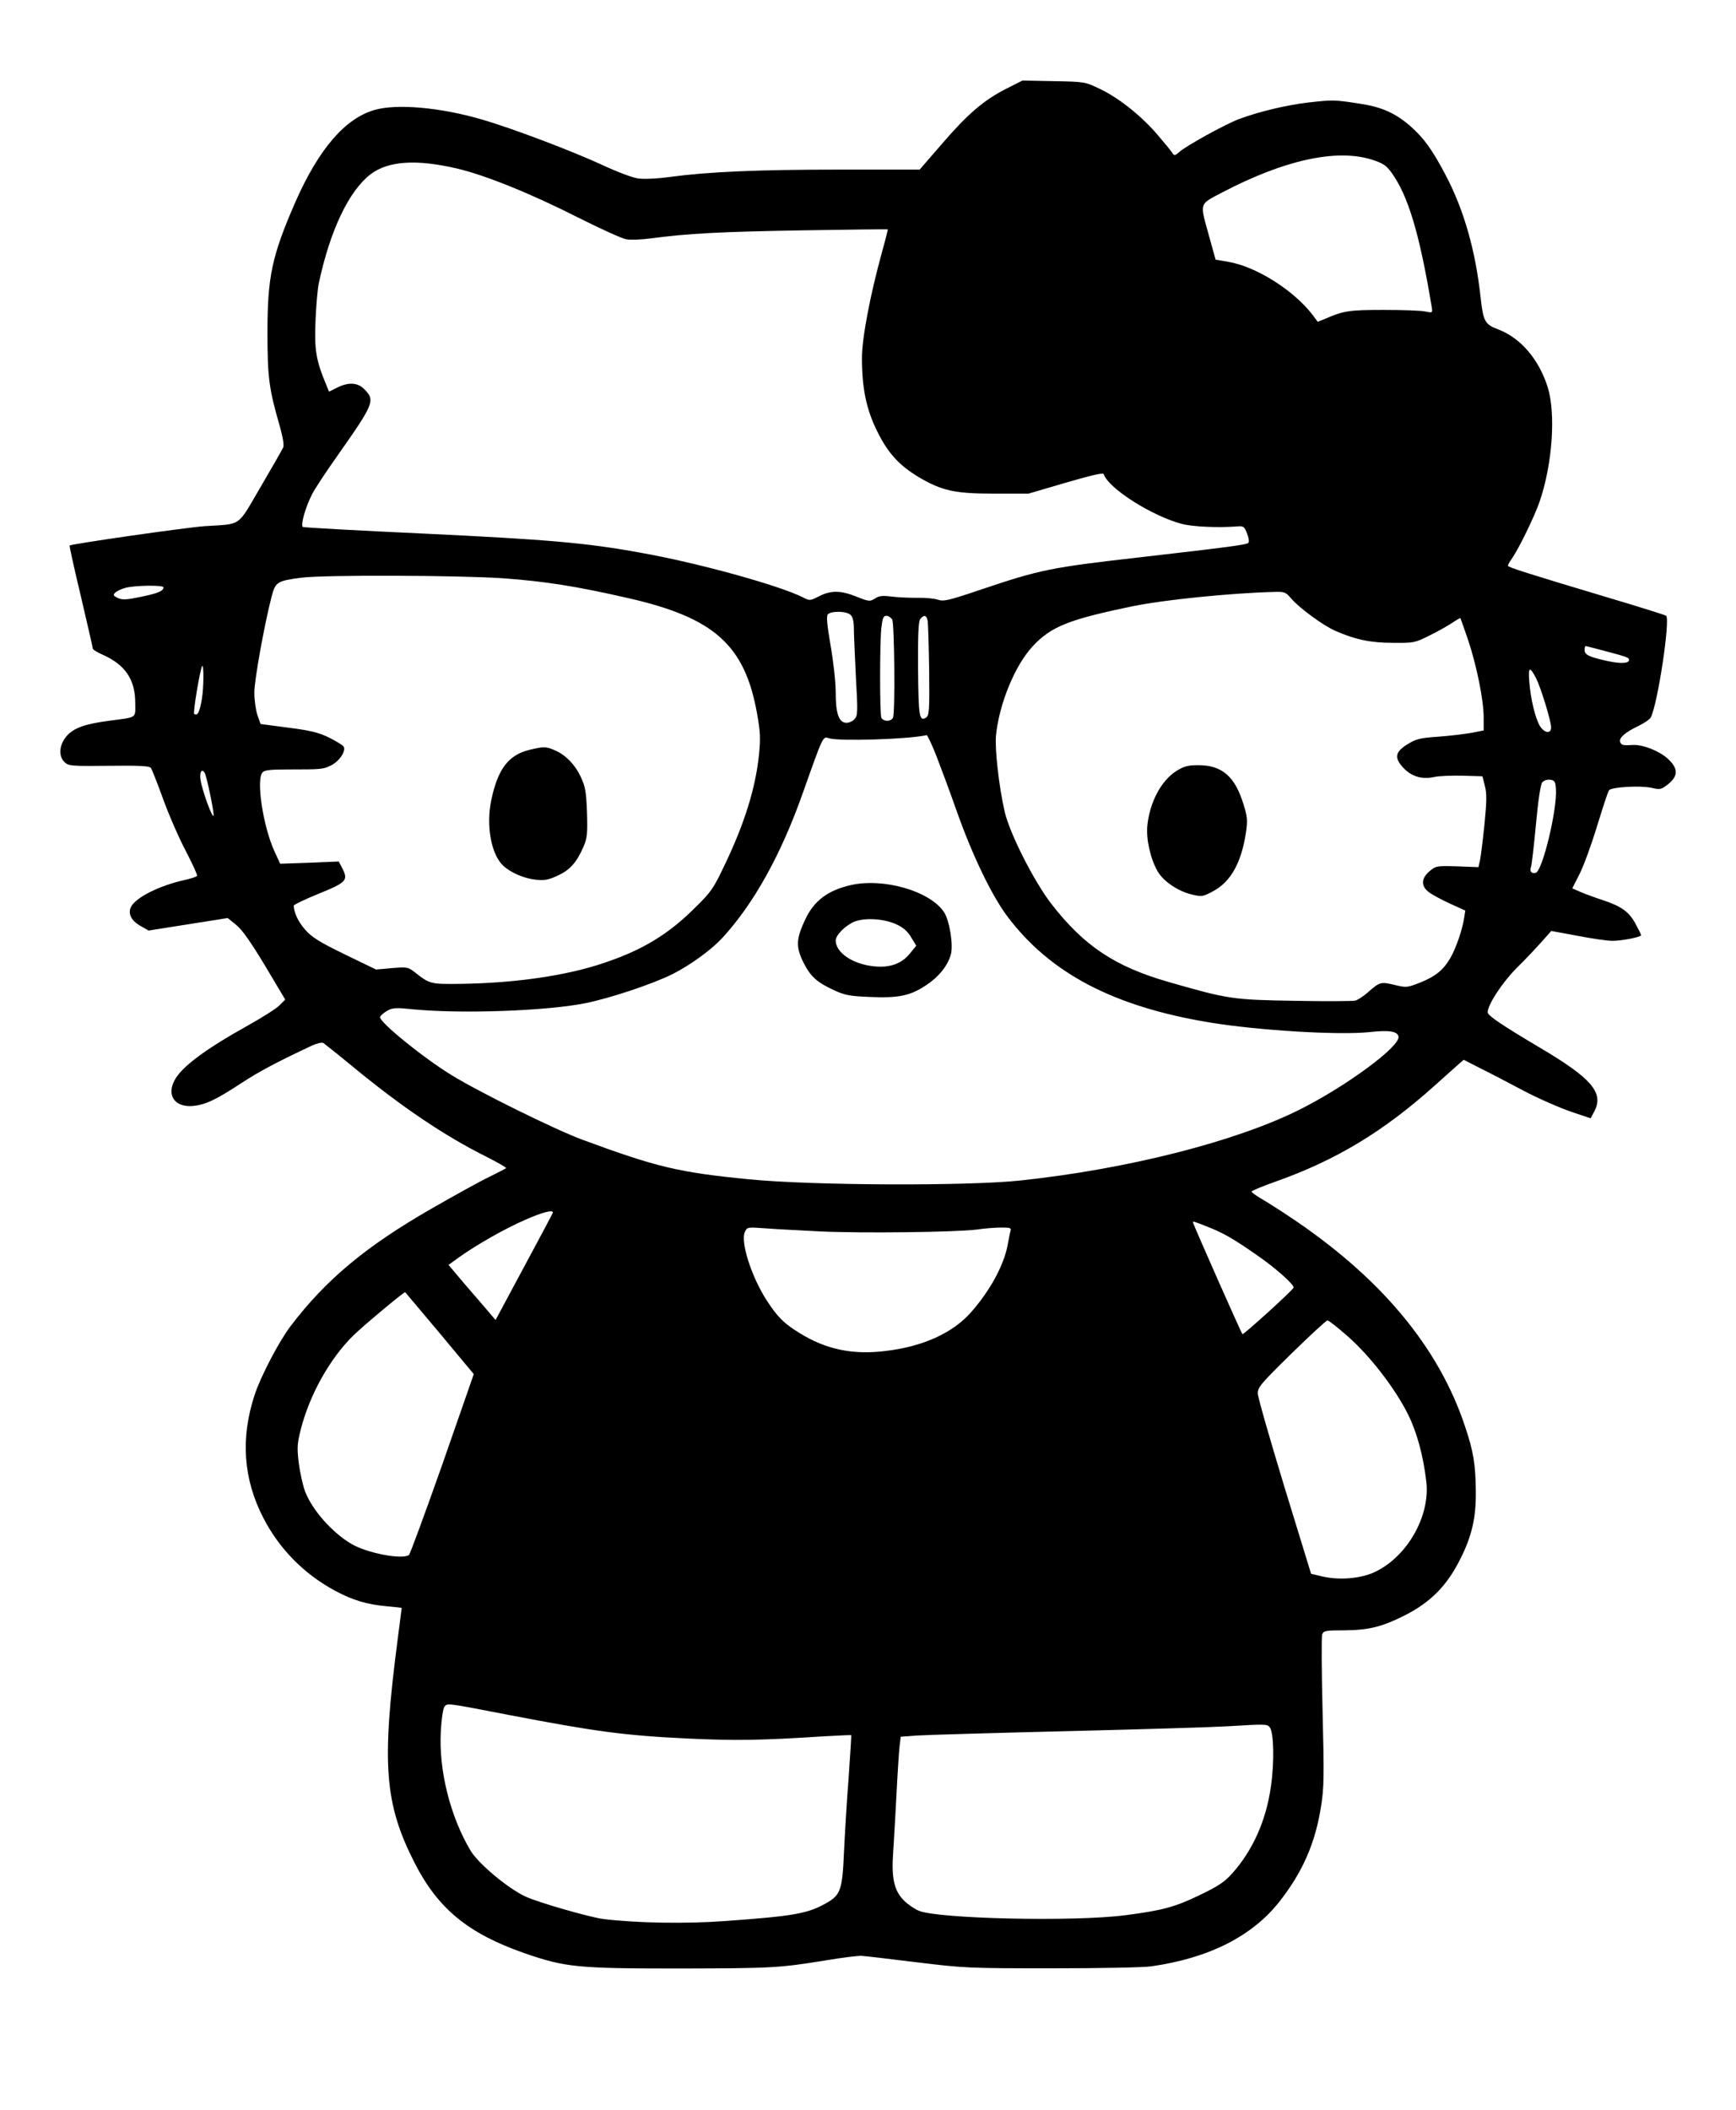 <?xml version="1.0" standalone="no"?>
<!DOCTYPE svg PUBLIC "-//W3C//DTD SVG 20010904//EN"
 "http://www.w3.org/TR/2001/REC-SVG-20010904/DTD/svg10.dtd">
<svg version="1.0" xmlns="http://www.w3.org/2000/svg"
 width="860pt" height="1045pt" viewBox="0 0 860 1045"
 preserveAspectRatio="xMidYMid meet">
<g transform="translate(0,1045) scale(0.1,-0.1)"
fill="#000000" stroke="none">
<path d="M4984 10010 c-110 -56 -190 -124 -319 -274 l-109 -126 -391 0 c-413
0 -658 -11 -843 -36 -65 -9 -132 -12 -160 -8 -26 3 -103 32 -172 64 -157 73
-462 188 -606 229 -206 60 -422 78 -530 46 -146 -43 -275 -194 -390 -454 -116
-266 -139 -369 -139 -646 0 -223 7 -279 61 -466 15 -53 22 -93 17 -105 -5 -11
-55 -99 -112 -196 -118 -201 -90 -182 -276 -194 -89 -6 -662 -88 -670 -96 -2
-2 23 -115 56 -253 32 -137 59 -254 59 -258 0 -4 21 -18 47 -29 113 -50 163
-123 163 -240 0 -77 13 -69 -130 -88 -120 -16 -174 -35 -210 -76 -37 -43 -42
-100 -9 -130 19 -18 37 -19 219 -17 147 2 200 -1 207 -10 5 -6 33 -77 62 -157
29 -80 80 -196 113 -258 32 -62 57 -116 54 -120 -3 -5 -31 -14 -63 -21 -122
-27 -238 -85 -263 -131 -18 -33 -1 -69 44 -95 l42 -24 196 31 196 31 42 -34
c30 -24 71 -83 143 -202 l100 -168 -29 -29 c-16 -16 -87 -61 -159 -101 -208
-116 -327 -204 -361 -271 -39 -75 3 -133 91 -126 62 6 112 29 240 113 87 57
175 104 352 187 24 11 48 16 55 12 7 -5 74 -58 148 -119 238 -196 452 -341
659 -444 57 -29 101 -54 98 -57 -2 -2 -40 -22 -83 -43 -44 -21 -171 -91 -284
-156 -326 -187 -525 -352 -701 -584 -57 -75 -148 -249 -178 -341 -70 -214 -56
-416 44 -609 79 -153 201 -277 355 -360 88 -47 158 -68 258 -77 39 -4 72 -7
72 -8 0 0 -9 -71 -20 -156 -81 -620 -65 -815 85 -1109 116 -226 265 -348 543
-445 202 -70 261 -76 767 -76 465 1 495 3 730 41 77 13 154 22 170 22 17 -1
140 -15 275 -32 238 -29 258 -30 670 -30 235 0 456 4 495 10 285 41 498 149
633 320 115 146 179 292 207 476 14 88 15 151 7 465 -5 199 -6 372 -2 383 7
18 17 20 111 20 118 1 184 17 294 72 130 65 213 148 279 281 58 114 79 208 77
337 -1 131 -12 198 -53 319 -131 396 -422 743 -873 1042 -49 33 -111 72 -137
87 -27 16 -48 31 -48 35 0 4 55 27 123 51 296 105 531 247 782 472 44 39 95
85 113 101 l33 29 82 -42 c45 -22 141 -72 214 -111 72 -38 177 -84 232 -103
l101 -34 20 38 c45 90 -18 162 -270 311 -192 114 -259 159 -260 176 -1 36 71
146 141 217 43 42 99 102 126 132 l48 54 130 -24 c72 -14 149 -25 172 -25 49
0 143 19 143 28 0 4 -13 29 -28 57 -32 59 -70 86 -160 116 -37 12 -86 30 -110
40 l-43 19 36 71 c20 39 59 146 87 238 28 91 54 171 59 177 13 16 155 24 210
12 44 -10 48 -9 83 18 51 41 50 79 -3 127 -42 38 -123 70 -173 67 -49 -3 -55
-1 -62 15 -7 20 25 48 90 79 29 14 57 33 62 43 34 65 97 483 76 503 -5 4 -133
44 -284 89 -400 120 -500 151 -500 159 0 4 9 21 21 37 36 53 111 208 136 280
64 187 81 437 40 568 -44 138 -134 243 -244 285 -67 25 -75 40 -88 157 -25
232 -82 433 -172 605 -67 128 -109 186 -176 245 -75 65 -141 95 -254 112 -125
19 -128 19 -254 5 -108 -13 -242 -45 -339 -81 -68 -25 -267 -135 -298 -164
-19 -17 -25 -19 -32 -8 -4 8 -37 48 -72 89 -81 96 -194 186 -288 231 -75 36
-75 36 -230 39 l-155 3 -81 -41z m1810 -350 c56 -18 72 -28 98 -63 83 -114
140 -301 201 -670 4 -27 3 -27 -32 -20 -20 5 -112 8 -206 8 -170 0 -198 -4
-288 -43 l-39 -16 -26 35 c-94 122 -278 238 -416 262 l-64 11 -32 115 c-47
171 -52 156 65 218 306 160 563 217 739 163z m-4533 -44 c139 -32 368 -124
608 -246 108 -54 213 -102 233 -105 20 -4 74 -2 120 4 189 25 345 33 748 40
234 4 426 6 428 5 1 0 -11 -50 -28 -110 -60 -218 -100 -429 -100 -528 0 -149
22 -256 77 -365 53 -107 108 -166 204 -224 115 -68 179 -82 374 -82 l170 0
184 54 c135 39 186 51 189 42 23 -70 239 -207 387 -246 53 -14 181 -20 279
-12 26 2 32 -3 44 -36 9 -22 11 -41 6 -46 -9 -9 -98 -21 -534 -71 -447 -51
-496 -61 -793 -161 -160 -54 -182 -59 -212 -49 -18 6 -64 10 -102 9 -37 0 -94
2 -125 6 -46 6 -63 4 -83 -9 -25 -16 -29 -16 -90 8 -79 32 -128 33 -187 3 -45
-23 -47 -23 -80 -6 -116 59 -523 172 -808 222 -269 49 -463 65 -1068 94 -326
15 -597 30 -602 33 -12 8 13 98 46 162 13 26 69 111 125 190 183 260 189 275
133 331 -33 33 -78 35 -134 7 l-40 -20 -15 37 c-49 117 -58 170 -52 312 3 75
10 161 17 191 56 261 149 455 256 537 87 66 226 75 425 29z m229 -2030 c207
-15 363 -39 620 -98 428 -97 579 -232 640 -570 17 -94 18 -124 10 -206 -17
-166 -73 -345 -172 -550 -53 -112 -66 -131 -144 -207 -132 -132 -260 -210
-451 -274 -185 -63 -437 -100 -710 -104 -148 -2 -154 -1 -225 55 -37 29 -40
29 -116 23 l-79 -7 -155 75 c-127 62 -162 84 -196 122 -35 40 -55 83 -57 119
0 5 56 32 125 60 138 56 146 66 115 127 l-17 32 -145 -6 -145 -5 -29 63 c-57
126 -91 357 -58 390 10 11 42 14 124 14 170 0 175 1 213 19 43 20 80 76 63 96
-6 7 -39 27 -73 44 -51 24 -90 34 -200 48 l-137 18 -16 45 c-8 24 -15 74 -15
111 0 63 51 343 86 477 19 71 27 76 149 92 114 14 768 12 995 -3z m-1680 -45
c0 -18 -28 -30 -112 -47 -71 -15 -91 -16 -114 -6 -23 11 -25 15 -13 27 8 7 30
18 49 23 44 13 190 15 190 3z m5586 -55 c41 -48 159 -134 218 -160 100 -44
176 -60 287 -60 102 -1 108 0 180 36 41 20 92 49 113 63 21 14 39 25 41 23 1
-2 18 -50 38 -108 42 -126 77 -297 77 -384 l0 -64 -62 -12 c-35 -6 -109 -15
-165 -19 -88 -6 -108 -11 -150 -37 -62 -38 -67 -67 -21 -117 41 -43 91 -58
150 -46 24 6 89 8 143 7 l99 -3 12 -48 c10 -38 9 -76 -2 -190 -8 -78 -18 -158
-22 -177 l-8 -35 -105 4 c-102 3 -106 2 -137 -24 -43 -36 -43 -75 -2 -105 16
-12 63 -37 104 -56 l75 -34 -6 -38 c-8 -55 -41 -151 -68 -197 -36 -61 -73 -90
-148 -121 -66 -26 -71 -26 -125 -13 -71 17 -76 16 -131 -32 -24 -22 -55 -42
-67 -45 -13 -3 -149 -4 -301 -1 -305 5 -328 8 -623 93 -266 76 -421 179 -583
389 -86 112 -205 347 -230 455 -29 128 -49 310 -43 377 16 158 94 347 181 441
92 99 178 134 505 201 148 30 471 63 686 69 58 2 63 0 90 -32z m-2182 -82 c11
-10 16 -34 16 -67 0 -29 5 -137 10 -241 10 -172 9 -190 -6 -207 -9 -11 -28
-19 -40 -19 -38 0 -54 45 -54 149 0 52 -11 151 -25 232 -18 106 -22 146 -14
156 16 18 94 17 113 -3z m206 -23 c11 -21 15 -457 4 -485 -3 -9 -16 -16 -29
-16 -13 0 -26 7 -29 16 -8 21 -8 365 0 443 6 50 10 61 25 61 10 0 23 -9 29
-19z m175 -3 c3 -13 6 -124 8 -247 2 -202 0 -225 -15 -235 -34 -21 -38 4 -40
242 -1 176 2 234 11 246 18 22 30 20 36 -6z m3362 -154 c105 -28 113 -31 113
-43 0 -17 -40 -19 -102 -6 -93 20 -118 31 -118 55 0 11 2 20 5 20 3 0 49 -12
102 -26z m-6957 -236 c-11 -66 -21 -85 -38 -74 -7 4 28 215 39 236 9 18 9
-107 -1 -162z m6610 102 c23 -46 72 -205 74 -240 2 -36 -33 -33 -56 5 -23 40
-45 132 -52 218 -6 75 2 79 34 17z m-2972 -382 c22 -57 68 -180 101 -274 77
-218 172 -416 250 -521 212 -283 526 -448 1002 -527 243 -40 641 -64 793 -48
98 11 139 4 144 -22 10 -48 -257 -245 -488 -361 -317 -159 -852 -295 -1385
-352 -264 -28 -1033 -25 -1345 6 -348 34 -456 60 -825 196 -135 50 -512 236
-648 320 -141 86 -362 266 -354 288 2 7 17 20 34 30 28 16 42 17 139 7 239
-22 652 -7 843 31 124 25 334 95 434 145 87 44 190 119 244 177 157 170 293
415 401 722 102 287 98 279 130 268 50 -15 393 -5 483 16 3 0 25 -45 47 -101z
m-3624 -86 c10 -16 47 -195 44 -211 -4 -21 -58 127 -65 179 -5 37 7 55 21 32z
m6694 -80 c7 -101 -67 -407 -100 -415 -22 -6 -32 8 -23 31 3 9 14 103 24 209
11 120 23 198 31 208 8 9 25 15 39 13 23 -3 26 -8 29 -46z m-4970 -2100 c-1
-4 -66 -126 -143 -269 l-140 -261 -35 41 c-19 23 -72 84 -117 136 l-81 96 51
37 c87 62 225 141 326 185 89 40 147 54 139 35z m3241 -67 c76 -29 129 -59
241 -137 94 -64 194 -152 188 -166 -5 -14 -249 -235 -253 -230 -6 5 -245 546
-245 553 0 7 1 7 69 -20z m-1919 -24 c211 -10 676 -4 778 9 40 6 96 10 123 10
43 0 50 -2 45 -17 -3 -10 -8 -36 -12 -58 -17 -105 -86 -234 -184 -345 -90
-102 -237 -169 -420 -191 -165 -21 -298 7 -430 89 -77 48 -106 76 -161 160
-75 115 -132 290 -109 340 11 24 12 25 103 18 51 -4 171 -10 267 -15z m-1882
-504 l169 -203 -155 -445 c-86 -244 -161 -447 -166 -451 -35 -24 -209 10 -285
55 -96 56 -196 170 -230 261 -11 30 -25 93 -31 140 -9 76 -8 95 10 166 44 173
145 353 262 467 47 46 242 209 255 213 0 0 77 -91 171 -203z m4500 -17 c110
-97 234 -258 297 -385 44 -88 76 -205 91 -335 19 -168 -93 -367 -251 -444 -71
-35 -178 -44 -265 -24 l-55 13 -132 430 c-72 237 -132 445 -132 463 -1 30 15
49 167 198 92 90 172 164 178 164 7 0 52 -36 102 -80z m-4163 -1873 c438 -84
578 -103 895 -118 233 -11 363 -9 670 11 74 4 136 7 137 6 1 -1 -5 -96 -13
-211 -9 -116 -19 -282 -23 -370 -8 -184 -17 -210 -84 -249 -94 -54 -159 -66
-507 -91 -194 -14 -434 -10 -600 10 -66 8 -327 83 -388 112 -87 41 -232 162
-271 227 -101 169 -159 401 -147 595 3 57 11 110 18 118 14 18 8 19 313 -40z
m3775 -62 c20 -24 24 -170 6 -293 -23 -167 -90 -318 -192 -431 -37 -42 -69
-63 -158 -106 -126 -61 -187 -77 -371 -101 -251 -33 -927 -18 -1023 22 -20 8
-54 31 -74 51 -49 48 -63 113 -53 243 3 52 11 178 16 280 5 102 12 208 15 237
l6 51 81 6 c45 3 386 13 757 22 371 9 725 20 785 24 184 11 192 11 205 -5z"/>
<path d="M2623 6736 c-104 -25 -157 -95 -189 -248 -27 -127 -1 -270 59 -326
38 -35 104 -63 160 -69 45 -5 64 -1 109 20 61 27 95 66 128 142 19 44 21 64
18 170 -4 103 -8 128 -30 175 -29 63 -77 112 -130 134 -43 19 -55 19 -125 2z"/>
<path d="M5827 6631 c-75 -48 -131 -154 -143 -269 -7 -67 15 -166 51 -228 29
-50 102 -99 171 -115 48 -11 54 -10 104 17 87 47 139 140 162 288 9 64 8 78
-12 143 -42 137 -106 193 -223 193 -53 0 -71 -5 -110 -29z"/>
<path d="M4214 6066 c-113 -26 -181 -77 -225 -170 -45 -96 -47 -135 -10 -211
36 -72 68 -101 156 -141 50 -23 76 -28 175 -32 143 -6 200 6 279 59 62 41 105
95 121 150 14 46 -6 171 -34 212 -70 104 -299 170 -462 133z m230 -196 c31
-14 54 -35 70 -63 l25 -41 -30 -37 c-41 -52 -101 -74 -181 -65 -105 11 -188
68 -188 128 0 27 51 77 95 94 54 20 151 13 209 -16z"/>
</g>
</svg>
